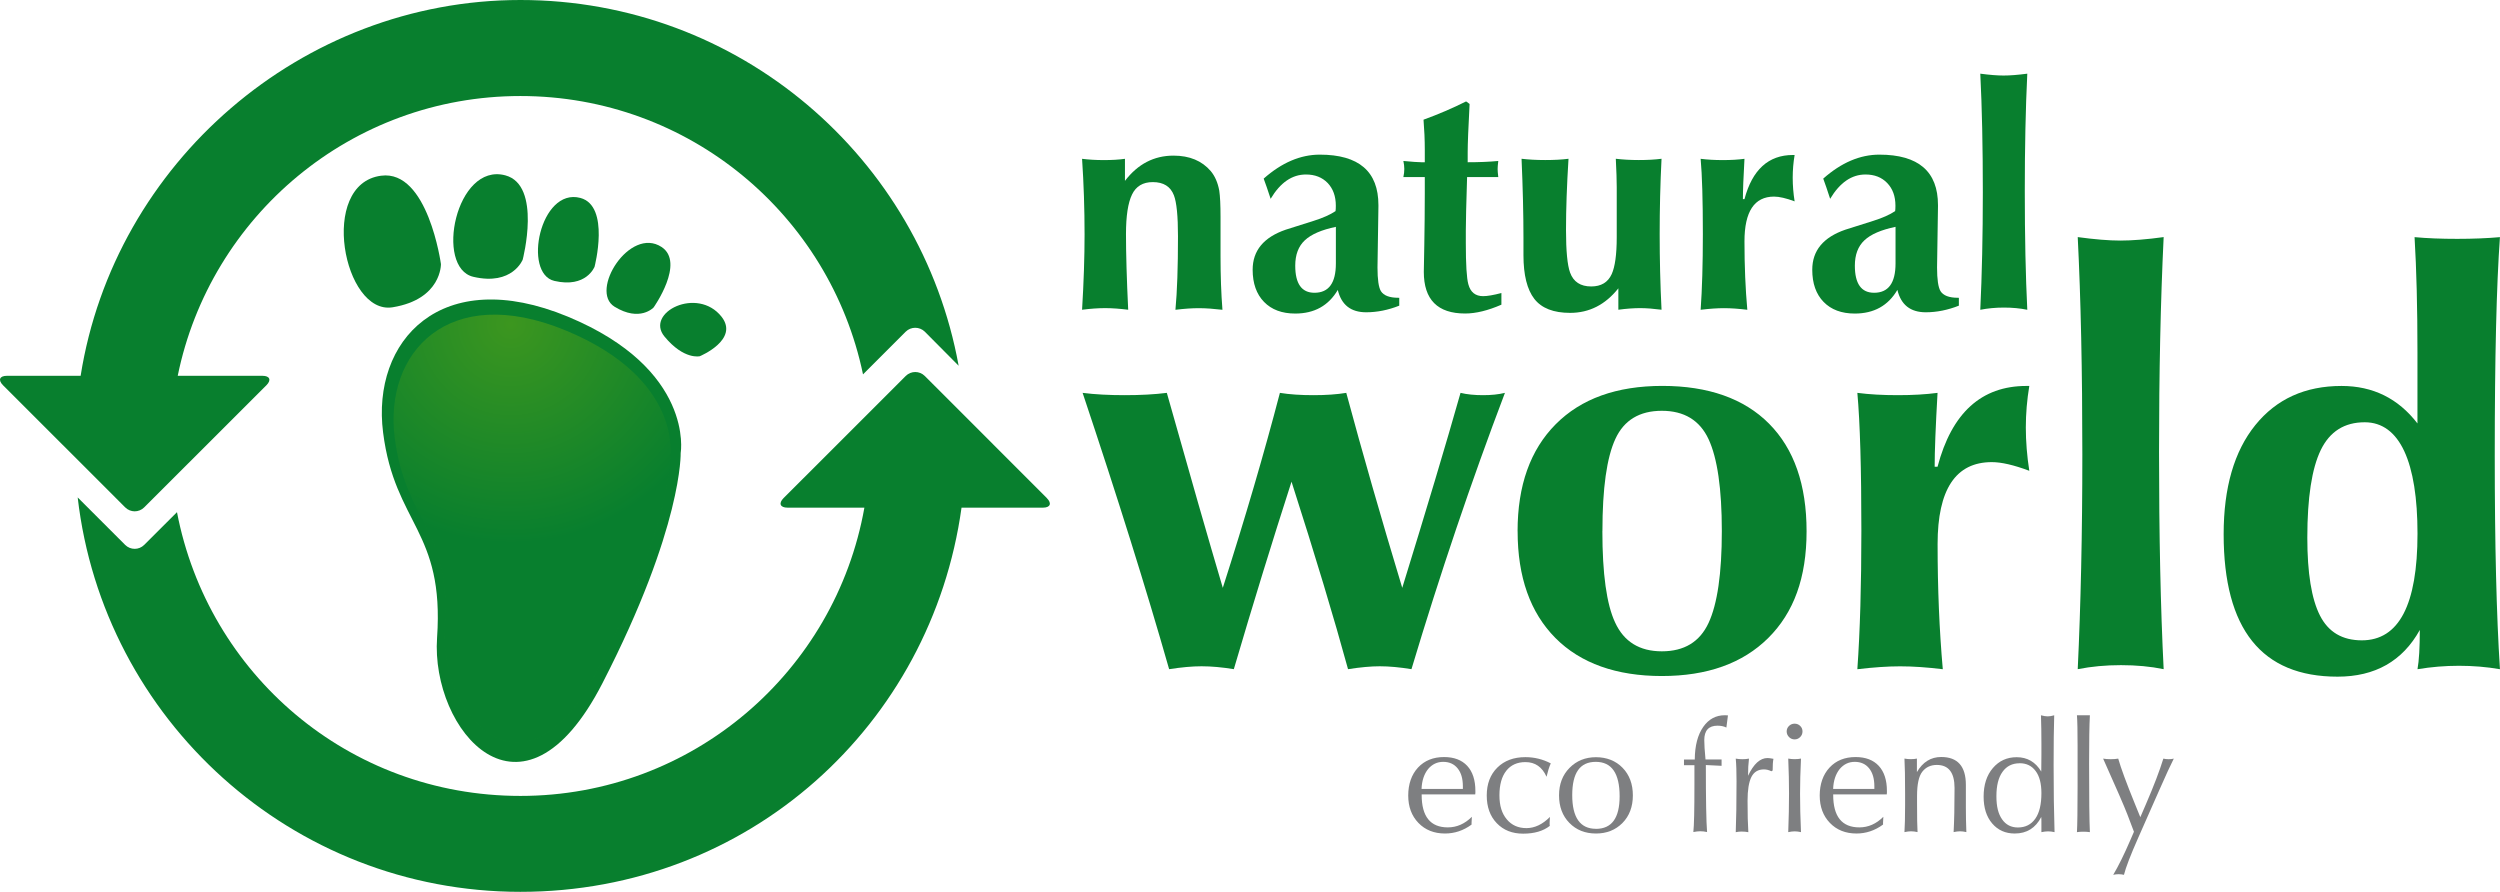 <?xml version="1.0" encoding="UTF-8"?><svg id="Layer_2" xmlns="http://www.w3.org/2000/svg" xmlns:xlink="http://www.w3.org/1999/xlink" viewBox="0 0 510.04 181.95"><defs><style>.cls-1{fill:url(#radial-gradient);opacity:.33;}.cls-2{fill-rule:evenodd;}.cls-2,.cls-3{fill:#087f2e;}.cls-4{fill:#7e7f81;}</style><radialGradient id="radial-gradient" cx="104.23" cy="66.14" fx="104.23" fy="66.14" r="75.14" gradientUnits="userSpaceOnUse"><stop offset="0" stop-color="#a7c500"/><stop offset=".6" stop-color="#087f2e"/></radialGradient></defs><g id="Capa_1"><path class="cls-4" d="M300.21,168.24c-1.65,1.21-3.46,1.81-5.41,1.81-2.22,0-4.03-.72-5.42-2.16-1.39-1.44-2.08-3.31-2.08-5.6s.67-4.27,2-5.7c1.34-1.43,3.11-2.14,5.31-2.14,2.03,0,3.61.6,4.72,1.79,1.11,1.2,1.67,2.91,1.67,5.13v.35c-.02.15-.03.26-.03.35h-10.93v.09c0,4.43,1.78,6.64,5.34,6.64,1.82,0,3.46-.72,4.9-2.16-.04.55-.06.95-.06,1.21v.38ZM290.03,160.96h8.42v-.54c0-1.57-.36-2.79-1.08-3.67-.71-.88-1.69-1.32-2.93-1.32s-2.25.49-3.08,1.46c-.83,1.04-1.28,2.4-1.34,4.07Z"/><path class="cls-4" d="M316.19,168.49c-1.35,1.06-3.17,1.59-5.43,1.59s-4.02-.71-5.39-2.13c-1.37-1.42-2.05-3.31-2.05-5.66s.72-4.27,2.16-5.69c1.44-1.42,3.35-2.13,5.72-2.13,1.82,0,3.55.42,5.18,1.27-.34.78-.62,1.7-.86,2.73-.89-1.99-2.32-2.99-4.31-2.99-1.67,0-2.97.59-3.9,1.76-.93,1.18-1.4,2.85-1.4,5.01s.5,3.71,1.5,4.91c1,1.2,2.34,1.79,4.01,1.79s3.29-.76,4.79-2.28c-.04.59-.06.98-.06,1.17,0,.3,0,.51.03.64Z"/><path class="cls-4" d="M325.6,170.05c-2.21,0-4.01-.72-5.42-2.16-1.41-1.44-2.11-3.32-2.11-5.62s.71-4.16,2.14-5.61c1.43-1.45,3.23-2.18,5.39-2.18s4.04.72,5.43,2.16c1.4,1.44,2.1,3.32,2.1,5.63s-.71,4.21-2.13,5.64c-1.42,1.43-3.22,2.14-5.4,2.14ZM325.6,169.1c3.22,0,4.83-2.21,4.83-6.64,0-4.69-1.62-7.03-4.87-7.03s-4.8,2.27-4.8,6.8,1.61,6.86,4.83,6.86Z"/><path class="cls-4" d="M345.47,169.77c.15-1.33.22-4.56.22-9.66v-4h-2.13v-1.15h2.2c.02-2.83.6-5.06,1.75-6.69,1.1-1.56,2.56-2.35,4.38-2.35.28,0,.49.01.64.03l-.32,2.48c-.53-.26-1.13-.38-1.81-.38-1.8,0-2.7.98-2.7,2.94,0,.87.08,2.18.25,3.95h3.28v1.3c-.13,0-1.2-.05-3.21-.16,0,7.01.08,11.57.25,13.67-.49-.11-.95-.16-1.4-.16-.4,0-.87.06-1.4.16Z"/><path class="cls-4" d="M354.12,169.77c.1-2.51.16-5.97.16-10.38,0-1.93-.05-3.47-.16-4.62.42.08.88.12,1.36.12s.93-.04,1.34-.12c-.13,1.02-.19,2.18-.19,3.5,1.14-2.42,2.47-3.62,3.97-3.62.23,0,.64.05,1.21.16-.11.54-.16,1.34-.16,2.38l-.25.16c-.53-.26-1.04-.38-1.53-.38-1.19,0-2.04.52-2.56,1.55-.52,1.04-.78,2.65-.78,4.85,0,2.69.05,4.82.16,6.41-.4-.08-.86-.13-1.37-.13-.38,0-.79.04-1.21.13Z"/><path class="cls-4" d="M364.51,149.23c0-.44.16-.82.48-1.13.32-.31.7-.46,1.14-.46s.83.15,1.14.46c.32.31.47.69.47,1.13s-.16.83-.47,1.14c-.32.32-.7.48-1.14.48s-.83-.16-1.14-.48-.48-.7-.48-1.14ZM364.83,169.77c.11-2.9.16-5.54.16-7.89,0-2.16-.05-4.54-.16-7.12.4.08.84.12,1.3.12.51,0,.94-.04,1.3-.12-.12,2.6-.19,4.98-.19,7.12,0,2.35.06,4.98.19,7.89-.46-.11-.9-.16-1.3-.16-.38,0-.82.06-1.3.16Z"/><path class="cls-4" d="M384.15,168.24c-1.65,1.21-3.46,1.81-5.4,1.81-2.22,0-4.03-.72-5.42-2.16-1.39-1.44-2.08-3.31-2.08-5.6s.67-4.27,2.01-5.7c1.33-1.43,3.11-2.14,5.31-2.14,2.04,0,3.61.6,4.72,1.79,1.11,1.2,1.67,2.91,1.67,5.13v.35c-.02.15-.03.26-.03.35h-10.93v.09c0,4.43,1.78,6.64,5.34,6.64,1.82,0,3.45-.72,4.89-2.16-.04.55-.06.95-.06,1.21v.38ZM373.98,160.96h8.42v-.54c0-1.57-.36-2.79-1.07-3.67-.71-.88-1.69-1.32-2.93-1.32s-2.24.49-3.07,1.46c-.83,1.04-1.28,2.4-1.34,4.07Z"/><path class="cls-4" d="M388.54,169.77c.08-1.19.13-3.03.13-5.54v-2.26c0-3.3-.04-5.71-.13-7.21.4.08.84.12,1.3.12.49,0,.9-.04,1.24-.12v2.76c1.2-2.06,2.85-3.08,4.95-3.08,3.36,0,5.04,1.89,5.04,5.69v4.61c0,1.56.03,3.24.1,5.02-.49-.11-.92-.16-1.3-.16s-.81.06-1.3.16c.12-2.23.19-5.22.19-9,0-3.13-1.2-4.7-3.62-4.7-1.25,0-2.23.46-2.95,1.37-.72.91-1.08,2.56-1.08,4.96v1.43c0,2.88.03,4.86.1,5.94-.49-.11-.93-.16-1.34-.16-.38,0-.82.06-1.3.16Z"/><path class="cls-4" d="M416.48,169.77v-1.88c0-.53,0-.93-.03-1.21-1.16,2.25-2.96,3.37-5.41,3.37-1.9,0-3.43-.68-4.6-2.05-1.17-1.37-1.75-3.19-1.75-5.48,0-2.41.63-4.36,1.89-5.83,1.26-1.47,2.87-2.21,4.85-2.21,2.18,0,3.85.98,5.02,2.93,0-1.06,0-2.22.03-3.5v-2.22c0-1.99-.03-3.91-.09-5.76.55.15,1,.22,1.37.22.38,0,.83-.07,1.33-.22-.08,2.52-.12,5.93-.12,10.2,0,5.02.06,9.57.19,13.64-.49-.11-.93-.16-1.33-.16s-.85.06-1.34.16ZM412.03,155.72c-1.49,0-2.65.58-3.48,1.74-.84,1.16-1.25,2.82-1.25,4.97s.38,3.62,1.16,4.73c.77,1.11,1.85,1.66,3.22,1.66,1.53,0,2.71-.6,3.55-1.79.84-1.19,1.25-2.93,1.25-5.21,0-1.96-.39-3.47-1.18-4.52-.78-1.06-1.88-1.59-3.27-1.59Z"/><path class="cls-4" d="M423.73,169.77c.08-1.42.13-4.51.13-9.28v-8.33c0-2.99-.04-5.07-.13-6.23h2.64c-.11,1.96-.16,5.22-.16,9.79,0,7.06.05,11.74.16,14.05-.47-.07-.92-.09-1.37-.09s-.85.03-1.27.09Z"/><path class="cls-4" d="M431.13,178.48c1.06-1.78,2.23-4.15,3.5-7.1l.73-1.69-1.33-3.5c-.63-1.65-2.29-5.46-4.96-11.42.44.08.96.12,1.55.12s1.08-.04,1.53-.12c.55,1.93,1.68,5,3.4,9.22l1.11,2.73,1.14-2.64c1.61-3.73,2.8-6.84,3.56-9.31.32.08.68.12,1.08.12s.73-.04,1.05-.12c-.64,1.25-1.64,3.43-3.02,6.56l-4.26,9.64c-1.55,3.5-2.51,6-2.89,7.51-.34-.08-.7-.13-1.08-.13-.36,0-.73.04-1.11.13Z"/><path class="cls-3" d="M220.76,63.2c.34-5.62.51-10.74.51-15.37,0-5.23-.17-10.37-.51-15.43,1.33.17,2.81.26,4.44.26s3.06-.08,4.31-.26v4.5c2.62-3.43,5.92-5.15,9.91-5.15,3.26,0,5.79,1.05,7.59,3.15.86,1.03,1.44,2.36,1.74,3.99.17,1.11.26,2.92.26,5.4v8.04c0,3.94.13,7.57.39,10.87-1.8-.21-3.41-.33-4.83-.33s-2.95.11-4.76.33c.35-3.69.52-8.68.52-14.98,0-4.16-.28-6.95-.83-8.37-.69-1.8-2.12-2.7-4.31-2.7-2.02,0-3.43.85-4.24,2.54-.82,1.69-1.23,4.38-1.23,8.07,0,4.03.15,9.17.45,15.43-1.72-.21-3.28-.33-4.69-.33s-2.99.11-4.7.33Z"/><path class="cls-3" d="M272.93,59.15c-1.89,3.21-4.78,4.82-8.68,4.82-2.7,0-4.83-.79-6.37-2.38-1.54-1.58-2.32-3.77-2.32-6.56,0-3.9,2.25-6.62,6.75-8.17,1.89-.6,3.79-1.2,5.69-1.8,1.91-.6,3.4-1.27,4.47-1.99.04-.26.06-.62.06-1.1,0-1.93-.56-3.47-1.66-4.63-1.12-1.16-2.6-1.74-4.44-1.74-2.83,0-5.23,1.65-7.2,4.96-.56-1.71-1.03-3.09-1.42-4.12,3.69-3.26,7.5-4.89,11.45-4.89,7.97,0,11.96,3.43,11.96,10.29v.32l-.19,12.41c0,2.45.23,4.06.7,4.83.56.89,1.74,1.35,3.54,1.35h.2v1.61c-2.27.9-4.52,1.35-6.75,1.35-3.13,0-5.06-1.52-5.79-4.56ZM272.54,46.28c-2.91.61-5.02,1.51-6.33,2.74-1.31,1.22-1.96,2.95-1.96,5.18,0,3.69,1.31,5.53,3.92,5.53,2.92,0,4.37-1.99,4.37-5.98v-7.46Z"/><path class="cls-3" d="M290.68,36.12h-4.37c.13-.59.19-1.13.19-1.64,0-.55-.07-1.09-.19-1.64,1.8.17,3.02.26,3.66.26h.71v-2.51c0-2.06-.09-4.11-.26-6.17,3.05-1.11,5.94-2.35,8.69-3.73l.71.52c-.26,4.88-.39,8.19-.39,9.9v1.99c2.27,0,4.36-.08,6.24-.26-.09.76-.13,1.31-.13,1.64s.04.88.13,1.64h-6.36c-.17,5.48-.26,9.13-.26,10.93v2.57c0,4.32.17,7.12.51,8.36.43,1.63,1.44,2.44,3.02,2.44.86,0,2.1-.21,3.73-.64v2.38c-2.75,1.2-5.21,1.8-7.4,1.8-5.62,0-8.43-2.83-8.43-8.49,0-.13.04-1.96.1-5.5.06-3.54.1-7.02.1-10.46v-3.4Z"/><path class="cls-3" d="M338.98,32.39c-.26,5.14-.38,10.27-.38,15.37s.12,10.29.38,15.43c-1.63-.21-3.09-.33-4.37-.33s-2.81.11-4.44.33v-4.37c-2.66,3.35-5.94,5.01-9.84,5.01-3.39,0-5.82-.95-7.3-2.85-1.48-1.91-2.22-4.88-2.22-8.91v-3.54c0-4.85-.13-10.22-.39-16.14,1.41.17,3.02.26,4.82.26s3.38-.08,4.76-.26c-.34,5.45-.51,10.29-.51,14.54s.28,7.18.83,8.68c.69,1.89,2.12,2.83,4.31,2.83,2.02,0,3.41-.83,4.18-2.51.68-1.5,1.03-4,1.03-7.53v-10.22c0-1.37-.06-3.3-.19-5.79,1.41.17,2.98.26,4.69.26s3.26-.08,4.63-.26Z"/><path class="cls-3" d="M346.96,63.2c.3-4.24.45-9.39.45-15.43,0-6.9-.15-12.03-.45-15.37,1.33.17,2.83.26,4.5.26s3.1-.08,4.44-.26c-.21,3.73-.32,6.47-.32,8.23h.32c1.59-6,4.89-9.01,9.9-9.01h.33c-.26,1.55-.39,3.09-.39,4.64s.13,3.19.39,4.82c-1.72-.64-3.12-.97-4.19-.97-4.03,0-6.04,3.05-6.04,9.14,0,4.97.19,9.62.58,13.95-1.72-.21-3.3-.33-4.76-.33-1.37,0-2.96.11-4.76.33Z"/><path class="cls-3" d="M387.09,59.15c-1.88,3.21-4.78,4.82-8.68,4.82-2.7,0-4.83-.79-6.37-2.38-1.54-1.58-2.31-3.77-2.31-6.56,0-3.9,2.25-6.62,6.75-8.17,1.88-.6,3.79-1.2,5.69-1.8,1.91-.6,3.4-1.27,4.47-1.99.04-.26.06-.62.06-1.1,0-1.93-.56-3.47-1.68-4.63-1.11-1.16-2.59-1.74-4.43-1.74-2.83,0-5.23,1.65-7.21,4.96-.55-1.71-1.03-3.09-1.41-4.12,3.69-3.26,7.5-4.89,11.45-4.89,7.97,0,11.96,3.43,11.96,10.29v.32l-.19,12.41c0,2.45.24,4.06.71,4.83.55.89,1.74,1.35,3.54,1.35h.2v1.61c-2.27.9-4.53,1.35-6.75,1.35-3.13,0-5.06-1.52-5.79-4.56ZM386.71,46.28c-2.91.61-5.03,1.51-6.33,2.74-1.31,1.22-1.96,2.95-1.96,5.18,0,3.69,1.31,5.53,3.93,5.53,2.91,0,4.37-1.99,4.37-5.98v-7.46Z"/><path class="cls-3" d="M404.01,63.2c.34-7.15.52-15.14.52-23.95,0-9.3-.17-17.37-.52-24.22,1.88.25,3.47.38,4.76.38s2.94-.13,4.83-.38c-.35,7.15-.51,15.13-.51,23.96,0,9.29.17,17.36.51,24.21-1.46-.3-3.04-.45-4.76-.45s-3.29.15-4.83.45Z"/><path class="cls-3" d="M238.52,136.52c-4.63-16.24-10.51-35.03-17.65-56.37,2.51.32,5.37.47,8.59.47s6.08-.15,8.59-.47c4.71,16.71,8.51,29.97,11.42,39.78,4.55-14.19,8.43-27.46,11.65-39.78,1.96.32,4.24.47,6.83.47s4.75-.15,6.71-.47c3.3,12.24,7.1,25.5,11.42,39.78,4.94-16,8.91-29.26,11.89-39.78,1.33.32,2.86.47,4.59.47s3.14-.15,4.47-.47c-6.91,18.2-13.26,37-19.07,56.37-2.35-.38-4.52-.59-6.47-.59-1.81,0-3.96.2-6.47.59-2.83-10.35-6.67-23.11-11.53-38.25-3.92,12.16-7.85,24.91-11.77,38.25-2.35-.38-4.55-.59-6.59-.59-1.89,0-4.08.2-6.59.59Z"/><path class="cls-3" d="M309.61,108.39c0-9.34,2.59-16.61,7.77-21.83,5.18-5.22,12.44-7.83,21.77-7.83s16.67,2.57,21.77,7.71c5.1,5.14,7.65,12.46,7.65,21.95s-2.61,16.59-7.82,21.77c-5.22,5.18-12.46,7.76-21.71,7.76s-16.58-2.59-21.71-7.76c-5.14-5.18-7.71-12.44-7.71-21.77ZM326.91,108.34c0,8.73.86,14.94,2.59,18.64,1.8,3.93,4.98,5.9,9.54,5.9s7.73-1.92,9.53-5.78c1.8-3.85,2.71-10.1,2.71-18.75s-.91-14.9-2.71-18.76c-1.8-3.85-4.98-5.78-9.53-5.78s-7.71,1.91-9.47,5.72c-1.77,3.81-2.65,10.09-2.65,18.82Z"/><path class="cls-3" d="M378.93,136.52c.55-7.76.82-17.18.82-28.24,0-12.63-.27-22.01-.82-28.13,2.44.32,5.18.47,8.24.47s5.69-.15,8.12-.47c-.39,6.83-.59,11.85-.59,15.07h.59c2.9-10.99,8.95-16.48,18.13-16.48h.59c-.47,2.82-.71,5.65-.71,8.48s.24,5.84.71,8.83c-3.14-1.18-5.69-1.77-7.65-1.77-7.37,0-11.06,5.57-11.06,16.71,0,9.1.36,17.61,1.06,25.54-3.14-.38-6.05-.59-8.71-.59-2.51,0-5.42.2-8.71.59Z"/><path class="cls-3" d="M423.89,136.52c.62-13.09.94-27.69.94-43.84,0-17-.31-31.77-.94-44.31,3.45.47,6.35.71,8.7.71s5.38-.23,8.83-.71c-.63,13.09-.94,27.7-.94,43.84,0,17,.31,31.77.94,44.31-2.67-.55-5.57-.82-8.71-.82s-6,.27-8.82.82Z"/><path class="cls-3" d="M493.21,136.52c.31-1.73.47-4.39.47-8-3.52,6.35-9.12,9.53-16.78,9.53-15.49,0-23.24-9.69-23.24-29.07,0-9.49,2.15-16.91,6.45-22.24,4.3-5.33,10.17-8,17.6-8,6.41,0,11.57,2.55,15.49,7.65v-14.55c0-9.07-.2-16.89-.59-23.46,2.59.24,5.49.35,8.71.35s6.12-.12,8.71-.35c-.71,9.79-1.06,24.65-1.06,44.55,0,18.1.35,32.64,1.06,43.6-2.71-.47-5.49-.7-8.36-.7s-5.61.23-8.47.7ZM482.44,86.15c-4.14,0-7.12,1.88-8.96,5.65-1.83,3.77-2.75,9.73-2.75,17.89,0,7.22.86,12.51,2.58,15.89,1.71,3.37,4.56,5.06,8.54,5.06,7.57,0,11.36-7.25,11.36-21.77s-3.59-22.72-10.77-22.72Z"/><path class="cls-3" d="M138.88,92.34s2.81-17-23.01-27.73c-25.91-10.74-40.11,4.9-37.71,23.65,2.38,18.74,12.53,19.93,11.01,41.84-1.31,18.84,17.33,41.15,33.7,9.36,16.5-32.05,16-47.13,16-47.13Z"/><path class="cls-1" d="M136.72,93.09s2.61-15.76-21.28-25.66c-24-9.93-37.11,4.54-34.91,21.87,2.2,17.36,11.6,18.46,10.2,38.73-1.23,17.45,16.05,38.09,31.19,8.67,15.26-29.66,14.8-43.61,14.8-43.61Z"/><path class="cls-3" d="M89.96,53.88s-2.65-19.33-12.22-18.03c-12.82,1.68-7.66,28.49,2.36,26.84,10.01-1.63,9.86-8.81,9.86-8.81Z"/><path class="cls-3" d="M106.64,52.97s3.96-15.21-3.56-17.2c-10.08-2.67-14.46,18.88-6.49,20.71,7.96,1.85,10.05-3.51,10.05-3.51Z"/><path class="cls-3" d="M121.3,54.42s3.24-12.4-2.9-14.04c-8.21-2.17-11.79,15.42-5.3,16.93,6.51,1.52,8.2-2.89,8.2-2.89Z"/><path class="cls-3" d="M133.35,62.72s6.48-9.13,1.62-12.33c-6.49-4.26-14.79,8.97-9.6,12.18,5.2,3.2,7.98.15,7.98.15Z"/><path class="cls-3" d="M142.8,72.66s8.07-3.36,4.41-8.04c-4.93-6.25-15.64-.85-11.66,4.02,4,4.86,7.25,4.03,7.25,4.03Z"/><path class="cls-2" d="M29.42,103.51l24.93-24.91c1.07-1.07.69-1.93-.8-1.93h-17.29c6.64-32.57,35.42-57.08,69.91-57.08s63.15,24.37,69.9,56.79l8.72-8.72c1.07-1.05,2.8-1.05,3.88,0l6.91,6.96C187.87,32.18,150.81,0,106.17,0S23.32,33.23,16.45,76.67H1.41c-1.5,0-1.86.86-.79,1.93l24.92,24.91c1.08,1.08,2.8,1.08,3.88,0ZM213.59,101.63l-24.92-24.93c-1.08-1.07-2.81-1.07-3.88,0l-24.94,24.93c-1.05,1.06-.69,1.94.82,1.94h15.68c-5.94,33.41-35.04,58.81-70.17,58.81s-63.75-24.93-70.07-57.89l-6.69,6.68c-1.08,1.07-2.8,1.07-3.88,0l-9.69-9.69c5.22,45.29,43.65,80.47,90.32,80.47s83.87-34.11,90-78.38h16.62c1.49,0,1.85-.88.79-1.94Z"/></g></svg>